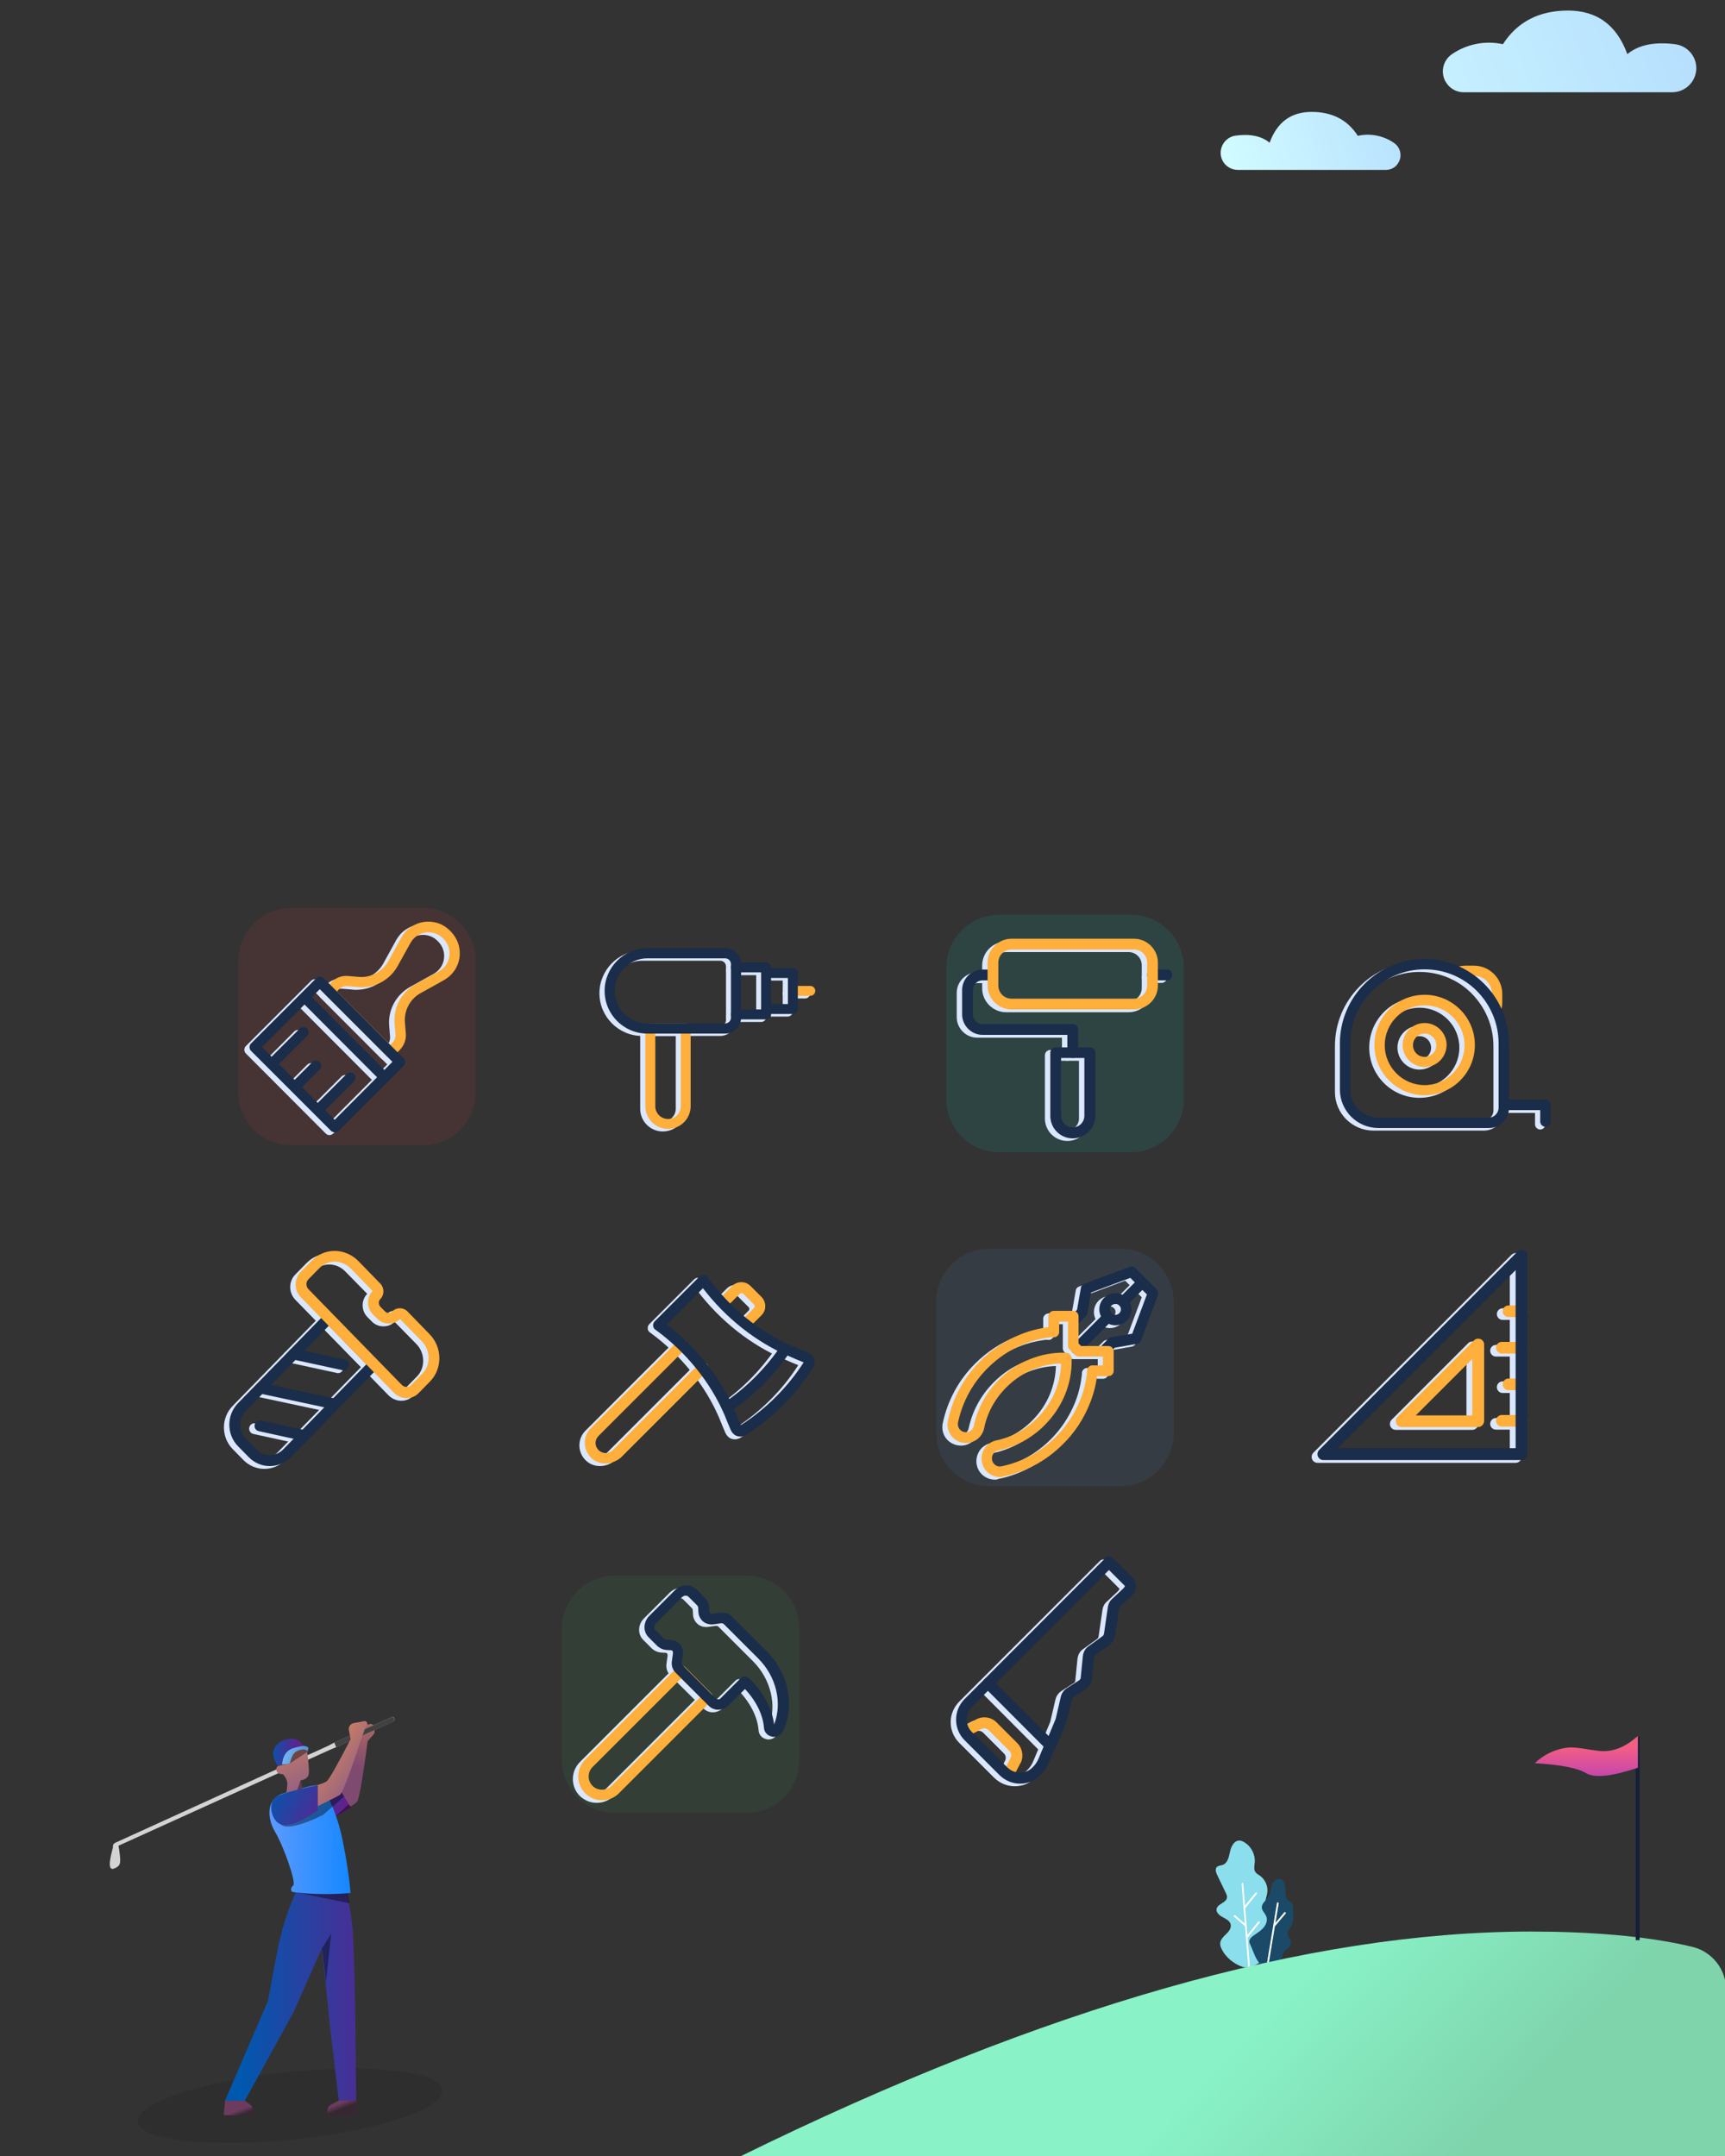 <?xml version="1.0" encoding="utf-8"?>
<!-- Generator: Adobe Illustrator 26.2.1, SVG Export Plug-In . SVG Version: 6.00 Build 0)  -->
<svg version="1.1" id="图层_1" xmlns="http://www.w3.org/2000/svg" xmlns:xlink="http://www.w3.org/1999/xlink" x="0px" y="0px"
	 viewBox="0 0 800 1000" style="enable-background:new 0 0 800 1000;" xml:space="preserve">
<rect x="0" y="0" width="800" height="1000" fill="#333333" stroke="none"/>
<style type="text/css">
	.st0{opacity:0.1;fill:#EA4335;enable-background:new    ;}
	.st1{opacity:0.1;fill:#4A90E2;enable-background:new    ;}
	.st2{opacity:0.1;fill:#34A853;enable-background:new    ;}
	.st3{opacity:0.1;fill:#00DDD7;enable-background:new    ;}
	.st4{fill:#DBE7FE;}
	.st5{fill:#FFAF3B;}
	.st6{fill:#1A2D4A;}
	.st7{fill:#8BDEEC;}
	.st8{fill:#FFFFFF;}
	.st9{fill:#1A4A67;}
	.st10{fill:url(#Path-794_00000075879994555120831800000011554761743920955025_);}
	.st11{fill:#161E37;}
	.st12{fill:url(#Path-818_00000060745741747350677830000010823900276100280720_);}
	.st13{fill-opacity:9.000000e-02;}
	.st14{fill:url(#Path-812_00000132779098067183594030000013753355275405386426_);}
	.st15{fill:url(#Path-812-2_00000176029351200396073260000011652710602712024993_);}
	.st16{fill:url(#Path-799_00000007388782180126928190000013644272849871882149_);}
	.st17{fill-opacity:0.4;}
	.st18{fill:url(#Path-804_00000093871684266106408680000004023127319179826826_);}
	.st19{fill:url(#Path-809_00000046322550380660410470000009789463891183553972_);}
	.st20{fill:url(#Path-800_00000101063422727405734920000002255776100970620857_);}
	.st21{fill:url(#Path-801_00000062873758691905135750000008364449580065426098_);}
	.st22{fill:url(#Path-802_00000037672748122566299570000010099826091110360749_);}
	.st23{fill:#D3D3D3;}
	.st24{fill:#414141;}
	.st25{fill:url(#Path-803_00000134947913700242746870000011225125433924758683_);}
	.st26{fill:url(#Path-805_00000023991017467176807390000015837571405258272655_);}
	.st27{fill:url(#Path-806_00000070817884080280301920000000963347734192531134_);}
	.st28{fill:url(#Combined-Shape-6_00000179644313031935148280000003926093913653311640_);}
	.st29{fill:url(#Path-808-2_00000085224099203206511820000018421274970617389224_);}
</style>
<g id="Background-_x26_-Divider-Elements">
</g>
<path class="st0" d="M196.1,531.2H135c-13.5,0-24.5-11-24.5-24.5v-61.1c0-13.5,11-24.5,24.5-24.5h61.1c13.5,0,24.5,11,24.5,24.5
	v61.1C220.6,520.2,209.6,531.2,196.1,531.2z"/>
<path class="st1" d="M519.8,689.3h-61.1c-13.5,0-24.5-11-24.5-24.5v-61.1c0-13.5,11-24.5,24.5-24.5h61.1c13.5,0,24.5,11,24.5,24.5
	v61.1C544.3,678.3,533.3,689.3,519.8,689.3z"/>
<path class="st2" d="M346.2,840.9h-61.1c-13.5,0-24.5-11-24.5-24.5v-61.1c0-13.5,11-24.5,24.5-24.5h61.1c13.5,0,24.5,11,24.5,24.5
	v61.1C370.7,829.9,359.8,840.9,346.2,840.9z"/>
<path class="st3" d="M524.5,534.4h-61.1c-13.5,0-24.5-11-24.5-24.5v-61.1c0-13.5,11-24.5,24.5-24.5h61.1c13.5,0,24.5,11,24.5,24.5
	v61.1C549,523.5,538,534.4,524.5,534.4z"/>
<g>
	<path class="st4" d="M178.5,491.7c-0.6,0-1.3-0.3-1.7-0.7l-28.1-28.2c-0.9-0.9-0.9-2.5,0-3.4l2.7-2.7c2-2.1,4.9-3.1,7.7-2.8
		l4.9,0.4c5.6,0.5,10.9-2.4,13.7-7.3l6-10.9c2.2-4,6-6.6,10.5-7.3c4.5-0.6,8.9,0.8,12.1,4.1l0.3,0.3c3.2,3.2,4.7,7.6,4.1,12.1
		s-3.3,8.3-7.2,10.5l-10.8,6c-4.9,2.7-7.8,8.1-7.3,13.7l0.4,4.9c0.3,2.9-0.8,5.7-2.8,7.8l-2.7,2.7
		C179.8,491.4,179.2,491.7,178.5,491.7z M153.8,461.1l24.7,24.7l1-1c1-1,1.5-2.5,1.4-3.9l-0.4-4.9c-0.7-7.5,3.2-14.7,9.8-18.3
		l10.8-6c2.6-1.5,4.4-4,4.8-7c0.4-3-0.6-5.9-2.7-8l-0.3-0.3c-2.1-2.1-5-3.1-8-2.7s-5.5,2.2-7,4.8l-6,10.8c-3.4,6.1-9.8,9.8-16.7,9.8
		c-0.6,0-1.1,0-1.7-0.1l-4.9-0.4c-1.4-0.1-2.9,0.4-3.9,1.4L153.8,461.1L153.8,461.1z"/>
	<path class="st4" d="M152.8,526.5c-0.6,0-1.3-0.3-1.7-0.7L114,488.6c-0.9-0.9-0.9-2.5,0-3.4l30.3-30.3c0.5-0.5,1.1-0.7,1.7-0.7
		s1.3,0.3,1.7,0.7l37.1,37.2c0.9,0.9,0.9,2.5,0,3.4l-30.3,30.3C154,526.2,153.4,526.5,152.8,526.5z M119.1,486.9l33.7,33.7
		l26.8-26.9L145.9,460L119.1,486.9z"/>
	<path class="st4" d="M175.5,502.9c-0.6,0-1.2-0.2-1.7-0.7l-36.3-36.4c-0.9-0.9-0.9-2.5,0-3.4s2.5-0.9,3.4,0l36.3,36.4
		c0.9,0.9,0.9,2.5,0,3.4C176.7,502.7,176.1,502.9,175.5,502.9L175.5,502.9z M124.4,496.3c-0.6,0-1.2-0.2-1.7-0.7
		c-0.9-0.9-0.9-2.5,0-3.4l13.8-13.8c0.9-0.9,2.5-0.9,3.4,0s0.9,2.5,0,3.4l-13.8,13.8C125.7,496,125.1,496.3,124.4,496.3z
		 M146.3,517.2c-0.6,0-1.2-0.2-1.7-0.7c-0.9-0.9-0.9-2.5,0-3.4l13.8-13.8c0.9-0.9,2.5-0.9,3.4,0s0.9,2.5,0,3.4L148,516.5
		C147.5,517,146.9,517.2,146.3,517.2L146.3,517.2z M135.2,506.9c-0.6,0-1.2-0.2-1.7-0.7c-0.9-0.9-0.9-2.5,0-3.4l9-9
		c0.9-0.9,2.5-0.9,3.4,0s0.9,2.5,0,3.4l-9,9C136.4,506.7,135.8,506.9,135.2,506.9L135.2,506.9z"/>
	<path class="st5" d="M180.9,490.5c-0.6,0-1.3-0.3-1.7-0.7l-28.1-28.2c-0.9-0.9-0.9-2.5,0-3.4l2.7-2.7c2-2.1,4.9-3.1,7.7-2.8
		l4.9,0.4c5.6,0.5,10.9-2.4,13.7-7.3l6-10.9c2.2-4,6-6.6,10.5-7.3c4.5-0.6,8.9,0.8,12.1,4.1l0.3,0.3c3.2,3.2,4.7,7.6,4.1,12.1
		c-0.6,4.5-3.3,8.3-7.2,10.5l-10.8,6c-4.9,2.7-7.8,8.1-7.3,13.7l0.4,4.9c0.3,2.9-0.8,5.7-2.8,7.8l-2.7,2.7
		C182.2,490.2,181.6,490.5,180.9,490.5z M156.3,459.9l24.7,24.7l1-1c1-1,1.5-2.5,1.4-3.9l-0.4-4.9c-0.7-7.5,3.2-14.7,9.8-18.3
		l10.8-6c2.6-1.5,4.4-4,4.8-7s-0.6-5.9-2.7-8l-0.3-0.3c-2.1-2.1-5-3.1-8-2.7s-5.5,2.2-7,4.8l-6,10.8c-3.4,6.1-9.8,9.8-16.7,9.8
		c-0.6,0-1.1,0-1.7-0.1l-4.9-0.4c-1.4-0.1-2.9,0.4-3.9,1.4L156.3,459.9L156.3,459.9z"/>
	<path class="st6" d="M155.2,525.2c-0.6,0-1.3-0.3-1.7-0.7l-37.1-37.1c-0.9-0.9-0.9-2.5,0-3.4l30.3-30.3c0.5-0.5,1.1-0.7,1.7-0.7
		s1.3,0.3,1.7,0.7l37.1,37.2c0.9,0.9,0.9,2.5,0,3.4l-30.3,30.3C156.5,525,155.8,525.2,155.2,525.2z M121.5,485.7l33.7,33.7
		l26.8-26.9l-33.7-33.7L121.5,485.7z"/>
	<path class="st6" d="M177.9,501.7c-0.6,0-1.2-0.2-1.7-0.7l-36.3-36.4c-0.9-0.9-0.9-2.5,0-3.4s2.5-0.9,3.4,0l36.3,36.4
		c0.9,0.9,0.9,2.5,0,3.4C179.2,501.4,178.6,501.7,177.9,501.7L177.9,501.7z M126.9,495c-0.6,0-1.2-0.2-1.7-0.7
		c-0.9-0.9-0.9-2.5,0-3.4l13.8-13.8c0.9-0.9,2.5-0.9,3.4,0s0.9,2.5,0,3.4l-13.8,13.8C128.1,494.8,127.5,495,126.9,495z M148.7,516
		c-0.6,0-1.2-0.2-1.7-0.7c-0.9-0.9-0.9-2.5,0-3.4l13.8-13.8c0.9-0.9,2.5-0.9,3.4,0s0.9,2.5,0,3.4l-13.8,13.8
		C149.9,515.8,149.3,516,148.7,516L148.7,516z M137.6,505.7c-0.6,0-1.2-0.2-1.7-0.7c-0.9-0.9-0.9-2.5,0-3.4l9-9
		c0.9-0.9,2.5-0.9,3.4,0s0.9,2.5,0,3.4l-9,9C138.9,505.5,138.2,505.7,137.6,505.7L137.6,505.7z"/>
	<path class="st4" d="M373.4,463.1h-8.1c-1.3,0-2.3-1.1-2.3-2.3c0-1.3,1.1-2.3,2.3-2.3h8.1c1.3,0,2.3,1.1,2.3,2.3
		C375.8,462,374.7,463.1,373.4,463.1z M307.4,524.8c-5.8,0-10.5-4.7-10.5-10.5v-36c0-1.3,1.1-2.3,2.3-2.3h16.4
		c1.3,0,2.3,1.1,2.3,2.3v36C318,520.1,313.3,524.8,307.4,524.8L307.4,524.8z M301.6,480.5v33.7c0,3.2,2.6,5.9,5.9,5.9
		s5.9-2.6,5.9-5.9v-33.7H301.6z"/>
	<path class="st4" d="M333.9,480.5h-36.1c-10.9,0-19.8-8.9-19.8-19.8s8.9-19.8,19.8-19.8h36.1c4.1,0,7.4,3.3,7.4,7.4v24.8
		C341.3,477.2,338,480.5,333.9,480.5z M297.9,445.6c-8.3,0-15.1,6.8-15.1,15.1s6.8,15.1,15.1,15.1H334c1.5,0,2.7-1.2,2.7-2.7v-24.8
		c0-1.5-1.2-2.7-2.7-2.7H297.9L297.9,445.6z"/>
	<path class="st4" d="M353,474h-14c-1.3,0-2.3-1.1-2.3-2.3c0-1.3,1.1-2.3,2.3-2.3h11.7v-17.1H339c-1.3,0-2.3-1.1-2.3-2.3
		s1.1-2.3,2.3-2.3h14c1.3,0,2.3,1.1,2.3,2.3v21.8C355.3,473,354.3,474,353,474z"/>
	<path class="st4" d="M365.3,471.5H353c-1.3,0-2.3-1.1-2.3-2.3c0-1.3,1.1-2.3,2.3-2.3h10v-12.1h-10c-1.3,0-2.3-1.1-2.3-2.3
		s1.1-2.3,2.3-2.3h12.3c1.3,0,2.3,1.1,2.3,2.3v16.7C367.7,470.4,366.6,471.5,365.3,471.5z"/>
	<path class="st5" d="M375.8,461.9h-8.1c-1.3,0-2.3-1.1-2.3-2.3c0-1.3,1.1-2.3,2.3-2.3h8.1c1.3,0,2.3,1.1,2.3,2.3
		C378.1,460.9,377,461.9,375.8,461.9z M309.8,523.6c-5.8,0-10.5-4.7-10.5-10.5v-36c0-1.3,1.1-2.3,2.3-2.3H318c1.3,0,2.3,1.1,2.3,2.3
		v36C320.3,518.9,315.6,523.6,309.8,523.6L309.8,523.6z M303.9,479.4v33.7c0,3.2,2.6,5.9,5.9,5.9s5.9-2.6,5.9-5.9v-33.7L303.9,479.4
		L303.9,479.4z"/>
	<path class="st6" d="M336.3,479.4h-36.1c-10.9,0-19.8-8.9-19.8-19.8s8.9-19.8,19.8-19.8h36.1c4.1,0,7.4,3.3,7.4,7.4V472
		C343.7,476,340.4,479.4,336.3,479.4z M300.2,444.5c-8.3,0-15.1,6.8-15.1,15.1s6.8,15.1,15.1,15.1h36.1c1.5,0,2.7-1.2,2.7-2.7v-24.8
		c0-1.5-1.2-2.7-2.7-2.7H300.2L300.2,444.5z"/>
	<path class="st6" d="M355.3,472.8h-14c-1.3,0-2.3-1.1-2.3-2.3c0-1.3,1.1-2.3,2.3-2.3H353V451h-11.7c-1.3,0-2.3-1.1-2.3-2.3
		c0-1.3,1.1-2.3,2.3-2.3h14c1.3,0,2.3,1.1,2.3,2.3v21.8C357.7,471.8,356.6,472.8,355.3,472.8z"/>
	<path class="st6" d="M367.7,470.3h-12.3c-1.3,0-2.3-1.1-2.3-2.3c0-1.3,1.1-2.3,2.3-2.3h10v-12.1h-10c-1.3,0-2.3-1.1-2.3-2.3
		c0-1.3,1.1-2.3,2.3-2.3h12.3c1.3,0,2.3,1.1,2.3,2.3V468C370,469.2,369,470.3,367.7,470.3z"/>
	<path class="st4" d="M495,492c-1.4,0-2.5-1.1-2.5-2.5v-8.2h-39.3c-5.2,0-9.5-4.3-9.5-9.5v-11.3c0-5.2,4.3-9.5,9.5-9.5h4.8
		c1.4,0,2.5,1.1,2.5,2.5s-1.1,2.5-2.5,2.5h-4.8c-2.5,0-4.5,2-4.5,4.5v11.3c0,2.5,2,4.5,4.5,4.5H495c1.4,0,2.5,1.1,2.5,2.5v10.7
		C497.5,490.9,496.4,492,495,492L495,492z"/>
	<path class="st4" d="M495,529.2c-5.8,0-10.4-4.7-10.4-10.4v-29.3c0-1.4,1.1-2.5,2.5-2.5H503c1.4,0,2.5,1.1,2.5,2.5v29.3
		C505.4,524.5,500.8,529.2,495,529.2z M489.6,492v26.8c0,3,2.4,5.4,5.4,5.4s5.4-2.4,5.4-5.4V492H489.6L489.6,492z M538.7,455.9H532
		c-1.4,0-2.5-1.1-2.5-2.5s1.1-2.5,2.5-2.5h6.7c1.4,0,2.5,1.1,2.5,2.5S540,455.9,538.7,455.9z"/>
	<path class="st4" d="M523.4,469.5h-56.8c-6.1,0-11.1-5-11.1-11.1v-10.6c0-6.1,5-11.1,11.1-11.1h56.8c6.1,0,11.1,5,11.1,11.1v10.6
		C534.5,464.5,529.5,469.5,523.4,469.5L523.4,469.5z M466.6,441.6c-3.4,0-6.1,2.7-6.1,6.1v10.6c0,3.4,2.7,6.1,6.1,6.1h56.8
		c3.4,0,6.1-2.7,6.1-6.1v-10.6c0-3.4-2.7-6.1-6.1-6.1H466.6L466.6,441.6z"/>
	<path class="st6" d="M497.5,490.7c-1.4,0-2.5-1.1-2.5-2.5V480h-39.3c-5.2,0-9.5-4.3-9.5-9.5v-11.3c0-5.2,4.3-9.5,9.5-9.5h4.8
		c1.4,0,2.5,1.1,2.5,2.5s-1.1,2.5-2.5,2.5h-4.8c-2.5,0-4.5,2-4.5,4.5v11.3c0,2.5,2,4.5,4.5,4.5h41.8c1.4,0,2.5,1.1,2.5,2.5v10.7
		C500,489.6,498.9,490.7,497.5,490.7z"/>
	<path class="st6" d="M497.5,528c-5.8,0-10.4-4.7-10.4-10.4v-29.3c0-1.4,1.1-2.5,2.5-2.5h15.9c1.4,0,2.5,1.1,2.5,2.5v29.3
		C507.9,523.3,503.3,528,497.5,528z M492.1,490.7v26.8c0,3,2.4,5.4,5.4,5.4s5.4-2.4,5.4-5.4v-26.8H492.1L492.1,490.7z M541.2,454.7
		h-6.7c-1.4,0-2.5-1.1-2.5-2.5s1.1-2.5,2.5-2.5h6.7c1.4,0,2.5,1.1,2.5,2.5S542.5,454.7,541.2,454.7z"/>
	<path class="st5" d="M525.9,468.2h-56.8c-6.1,0-11.1-5-11.1-11.1v-10.6c0-6.1,5-11.1,11.1-11.1h56.8c6.1,0,11.1,5,11.1,11.1v10.6
		C537,463.2,532,468.2,525.9,468.2L525.9,468.2z M469.1,440.4c-3.4,0-6.1,2.7-6.1,6.1v10.6c0,3.4,2.7,6.1,6.1,6.1h56.8
		c3.4,0,6.1-2.7,6.1-6.1v-10.6c0-3.4-2.7-6.1-6.1-6.1H469.1L469.1,440.4z"/>
	<path class="st4" d="M691.5,471.6c-0.2,0-0.5,0-0.7-0.1c-1.3-0.4-2-1.7-1.6-3c0.3-0.8,0.4-1.6,0.4-2.5v-3.9c0-4.6-3.7-8.3-8.3-8.3
		h-3.9c-0.9,0-1.7,0.1-2.5,0.4c-1.3,0.4-2.6-0.3-3-1.5c-0.4-1.3,0.3-2.6,1.5-3c1.3-0.4,2.6-0.6,4-0.6h3.9c7.2,0,13.1,5.9,13.1,13.1
		v3.9c0,1.3-0.2,2.6-0.6,3.9C693.5,471,692.5,471.6,691.5,471.6L691.5,471.6z"/>
	<path class="st4" d="M688.2,524.4H637c-9.9,0-17.9-8-17.9-17.9v-21.3c0-10.5,4.1-20.3,11.5-27.7c7.4-7.4,17.3-11.5,27.7-11.5
		s20.3,4.1,27.7,11.5s11.5,17.3,11.5,27.7V515C697.5,520.2,693.3,524.4,688.2,524.4z M658.3,450.8c-9.2,0-17.8,3.6-24.4,10.1
		c-6.5,6.5-10.1,15.2-10.1,24.4v21.3c0,7.2,5.9,13.1,13.1,13.1H688c2.5,0,4.6-2.1,4.6-4.6v-29.9c0-9.2-3.6-17.8-10.1-24.4
		C676.2,454.4,667.5,450.8,658.3,450.8L658.3,450.8z"/>
	<path class="st4" d="M658.3,509.2c-12.8,0-23.3-10.4-23.3-23.3s10.4-23.3,23.3-23.3c12.8,0,23.3,10.4,23.3,23.3
		S671.1,509.2,658.3,509.2L658.3,509.2z M658.3,467.4c-10.2,0-18.5,8.3-18.5,18.5s8.3,18.5,18.5,18.5s18.5-8.3,18.5-18.5
		S668.5,467.4,658.3,467.4L658.3,467.4z"/>
	<path class="st4" d="M658.3,496.1c-5.6,0-10.2-4.6-10.2-10.2s4.6-10.2,10.2-10.2s10.2,4.6,10.2,10.2
		C668.5,491.6,663.9,496.1,658.3,496.1L658.3,496.1z M658.3,480.6c-3,0-5.4,2.4-5.4,5.4s2.4,5.4,5.4,5.4s5.4-2.4,5.4-5.4
		S661.3,480.6,658.3,480.6L658.3,480.6z M714.3,516.2h-17.5c-1.3,0-2.4-1.1-2.4-2.4c0-1.3,1.1-2.4,2.4-2.4h17.5
		c1.3,0,2.4,1.1,2.4,2.4S715.6,516.2,714.3,516.2L714.3,516.2z"/>
	<path class="st4" d="M714.3,523.9c-1.3,0-2.4-1.1-2.4-2.4v-7.7c0-1.3,1.1-2.4,2.4-2.4s2.4,1.1,2.4,2.4v7.7
		C716.7,522.8,715.6,523.9,714.3,523.9z"/>
	<path class="st5" d="M693.8,470.4c-0.2,0-0.5,0-0.7-0.1c-1.3-0.4-2-1.7-1.6-3c0.3-0.8,0.4-1.6,0.4-2.5v-3.9c0-4.6-3.7-8.3-8.3-8.3
		h-3.9c-0.9,0-1.7,0.1-2.5,0.4c-1.3,0.4-2.6-0.3-3-1.5c-0.4-1.3,0.3-2.6,1.5-3c1.3-0.4,2.6-0.6,4-0.6h3.9c7.2,0,13.1,5.9,13.1,13.1
		v3.9c0,1.3-0.2,2.6-0.6,3.9C695.8,469.8,694.9,470.4,693.8,470.4L693.8,470.4z"/>
	<path class="st6" d="M690.5,523.2h-51.2c-9.9,0-17.9-8-17.9-17.9V484c0-10.5,4.1-20.3,11.5-27.7c7.4-7.4,17.3-11.5,27.7-11.5
		s20.3,4.1,27.7,11.5s11.5,17.3,11.5,27.7v29.8C699.9,519,695.7,523.2,690.5,523.2L690.5,523.2z M660.7,449.6
		c-9.2,0-17.8,3.6-24.4,10.1c-6.5,6.5-10.1,15.1-10.1,24.3v21.3c0,7.2,5.9,13.1,13.1,13.1h51.1c2.5,0,4.6-2.1,4.6-4.6V484
		c0-9.2-3.6-17.8-10.1-24.4C678.5,453.2,669.9,449.6,660.7,449.6L660.7,449.6z"/>
	<path class="st5" d="M660.7,508c-12.8,0-23.3-10.4-23.3-23.3s10.4-23.3,23.3-23.3c12.8,0,23.3,10.4,23.3,23.3S673.5,508,660.7,508
		L660.7,508z M660.7,466.3c-10.2,0-18.5,8.3-18.5,18.5s8.3,18.5,18.5,18.5s18.5-8.3,18.5-18.5S670.9,466.3,660.7,466.3L660.7,466.3z
		"/>
	<path class="st5" d="M660.7,494.9c-5.6,0-10.2-4.6-10.2-10.2s4.6-10.2,10.2-10.2s10.2,4.6,10.2,10.2
		C670.8,490.4,666.3,494.9,660.7,494.9L660.7,494.9z M660.7,479.4c-3,0-5.4,2.4-5.4,5.4s2.4,5.4,5.4,5.4s5.4-2.4,5.4-5.4
		S663.6,479.4,660.7,479.4L660.7,479.4z"/>
	<path class="st6" d="M716.7,514.9h-17.5c-1.3,0-2.4-1.1-2.4-2.4s1.1-2.4,2.4-2.4h17.5c1.3,0,2.4,1.1,2.4,2.4S718,514.9,716.7,514.9
		z"/>
	<path class="st6" d="M716.7,522.6c-1.3,0-2.4-1.1-2.4-2.4v-7.7c0-1.3,1.1-2.4,2.4-2.4s2.4,1.1,2.4,2.4v7.7
		C719.1,521.5,718,522.6,716.7,522.6z"/>
	<path class="st4" d="M122.6,681.3c-3.7,0-7.2-1.5-9.8-4.2l-4.9-5c-5.4-5.5-5.4-14.5,0-20l40.3-41.3c0.5-0.5,1.1-0.8,1.8-0.8
		s1.3,0.3,1.8,0.8l20.9,21.5c1,1,1,2.6,0,3.6l-40.3,41.3C129.8,679.8,126.3,681.3,122.6,681.3z M149.9,616.2l-38.4,39.5
		c-3.4,3.5-3.4,9.3,0,12.9l4.9,5c1.7,1.7,3.8,2.6,6.2,2.6s4.5-0.9,6.2-2.6l38.6-39.5L149.9,616.2z"/>
	<path class="st4" d="M138.6,669.7c-0.2,0-0.4,0-0.5-0.1l-20.6-4.5c-1.4-0.3-2.2-1.7-1.9-3c0.3-1.4,1.7-2.2,3-1.9l20.6,4.5
		c1.4,0.3,2.2,1.7,1.9,3C140.8,668.9,139.7,669.7,138.6,669.7L138.6,669.7z M152.9,655c-0.2,0-0.4,0-0.5-0.1l-34.6-7.4
		c-1.4-0.3-2.3-1.7-1.9-3c0.3-1.4,1.7-2.3,3-1.9l34.6,7.4c1.4,0.3,2.3,1.7,1.9,3C155.1,654.2,154,655,152.9,655z M156.7,636.9
		c-0.2,0-0.4,0-0.5-0.1l-23.1-5c-1.4-0.3-2.3-1.7-1.9-3c0.3-1.4,1.7-2.3,3-1.9l23.1,5c1.4,0.3,2.3,1.7,1.9,3
		C158.9,636.1,157.9,636.9,156.7,636.9z M186.1,649.7c-2.2,0-4.3-0.9-5.9-2.5L137,602.9c-3.2-3.3-3.2-8.5-0.1-11.7l5.2-5.3
		c2.8-2.9,6.6-4.5,10.6-4.5c4.1,0,8,1.7,11,4.7l10.2,10.5c1.9,2,1.9,5.2,0,7.1c-1,1-0.9,2.7,0.1,3.7l2,2c0.5,0.5,1.1,0.8,1.8,0.8
		c0.6,0,1.2-0.2,1.6-0.7c0.9-1,2.2-1.5,3.5-1.5c1.4,0,2.6,0.5,3.6,1.5l10.2,10.5c6,6.1,6.1,16,0.2,22l-5.2,5.3
		C190.3,648.9,188.3,649.7,186.1,649.7L186.1,649.7z M152.7,586.5c-2.6,0-5.1,1-7,2.9l-5.2,5.3c-1.2,1.2-1.2,3.3,0.1,4.6l43.2,44.3
		c0.6,0.6,1.4,1,2.3,1c0.8,0,1.5-0.3,2.1-0.9l5.2-5.3c3.9-4,3.8-10.7-0.2-14.9L183,613.1c-1.4,1.4-3.2,2.1-5.2,2.1s-4-0.8-5.4-2.3
		l-2-2c-2.9-3-3-7.8-0.1-10.8l0,0L160,589.6C158,587.6,155.4,586.5,152.7,586.5L152.7,586.5z"/>
	<path class="st6" d="M125.1,680c-3.7,0-7.2-1.5-9.8-4.2l-4.9-5c-5.4-5.5-5.4-14.5,0-20l40.3-41.3c0.5-0.5,1.1-0.8,1.8-0.8
		s1.3,0.3,1.8,0.8l20.9,21.5c1,1,1,2.6,0,3.6l-40.3,41.3C132.3,678.5,128.8,680,125.1,680z M152.5,614.9L114,654.4
		c-3.4,3.5-3.4,9.3,0,12.9l4.9,5c1.7,1.7,3.8,2.6,6.2,2.6s4.5-0.9,6.2-2.6l38.6-39.5L152.5,614.9z"/>
	<path class="st6" d="M141.1,668.4c-0.2,0-0.4,0-0.5-0.1l-20.6-4.5c-1.4-0.3-2.2-1.7-1.9-3c0.3-1.4,1.7-2.2,3-1.9l20.6,4.5
		c1.4,0.3,2.2,1.7,1.9,3C143.3,667.6,142.3,668.4,141.1,668.4L141.1,668.4z M155.4,653.8c-0.2,0-0.4,0-0.5-0.1l-34.6-7.4
		c-1.4-0.3-2.3-1.7-1.9-3c0.3-1.4,1.7-2.3,3-1.9l34.6,7.4c1.4,0.3,2.3,1.7,1.9,3C157.6,652.9,156.6,653.8,155.4,653.8z M159.2,635.6
		c-0.2,0-0.4,0-0.5-0.1l-23.1-5c-1.4-0.3-2.3-1.7-1.9-3c0.3-1.4,1.7-2.3,3-1.9l23.1,5c1.4,0.3,2.3,1.7,1.9,3
		C161.4,634.8,160.4,635.6,159.2,635.6z"/>
	<path class="st5" d="M188.6,648.5c-2.2,0-4.3-0.9-5.9-2.5l-43.2-44.3c-3.2-3.3-3.2-8.5-0.1-11.7l5.2-5.3c2.8-2.9,6.6-4.5,10.6-4.5
		c4.1,0,8,1.7,11,4.7l10.2,10.5c1.9,2,1.9,5.2,0,7.1c-1,1-0.9,2.7,0.1,3.7l2,2c0.5,0.5,1.1,0.8,1.8,0.8c0.6,0,1.2-0.2,1.6-0.7
		c0.9-1,2.2-1.5,3.5-1.5c1.4,0,2.6,0.5,3.6,1.5l10.2,10.5c6,6.1,6.1,16,0.2,22l-5.2,5.3C192.8,647.6,190.8,648.5,188.6,648.5
		L188.6,648.5z M155.2,585.2c-2.6,0-5.1,1-7,2.9l-5.2,5.3c-1.2,1.2-1.2,3.3,0.1,4.6l43.2,44.3c0.6,0.6,1.4,1,2.3,1
		c0.8,0,1.5-0.3,2.1-0.9l5.2-5.3c3.9-4,3.8-10.7-0.2-14.9l-10.2-10.4c-1.4,1.4-3.2,2.1-5.2,2.1s-4-0.8-5.4-2.3l-2-2
		c-2.9-3-3-7.8-0.1-10.8l0,0l-10.2-10.5C160.6,586.3,157.9,585.2,155.2,585.2L155.2,585.2z"/>
	<path class="st4" d="M344.6,616.6c-0.6,0-1.3-0.3-1.8-0.7c-1-1-1-2.6,0-3.6l4.4-4.4c0.3-0.3,0.3-0.6,0.3-0.8s0-0.5-0.3-0.8l-5-5
		c-0.3-0.3-0.6-0.3-0.8-0.3c-0.2,0-0.5,0-0.8,0.3l-4.4,4.4c-1,1-2.6,1-3.6,0s-1-2.6,0-3.6l4.4-4.4c2.4-2.4,6.3-2.4,8.6,0l5,5
		c2.4,2.4,2.4,6.3,0,8.6l-4.4,4.4C345.9,616.4,345.3,616.6,344.6,616.6L344.6,616.6z M278.3,680c-2.5,0-5-0.9-6.8-2.8
		c-1.8-1.8-2.8-4.3-2.8-6.8c0-2.6,1-5,2.8-6.8l40.4-40.4c1-1,2.6-1,3.6,0s1,2.6,0,3.6L275,667.1c-0.9,0.9-1.4,2-1.4,3.3
		c0,1.2,0.5,2.4,1.4,3.3c1.8,1.8,4.8,1.8,6.6,0l40-40c1-1,2.6-1,3.6,0s1,2.6,0,3.6l-40,40C283.2,679.1,280.7,680,278.3,680
		L278.3,680z"/>
	<path class="st4" d="M340.8,667.6c-0.5,0-0.9-0.1-1.4-0.2c-1.3-0.4-2.3-1.4-2.9-2.6c-1-2.3-2-4.7-2.9-7
		c-6.5-15.3-18-29.5-32.2-39.8c-0.6-0.4-1-1.1-1-1.8c-0.1-0.7,0.2-1.5,0.7-2l20.8-20.8c0.5-0.5,1.2-0.8,2-0.7s1.4,0.4,1.8,1
		c10.3,14.3,24.4,25.7,39.8,32.2c2.4,1,4.7,2,7,2.9c1.3,0.5,2.2,1.6,2.6,2.9c0.4,1.3,0.2,2.7-0.5,3.9c-8,12.6-18.8,23.4-31.4,31.4
		C342.5,667.3,341.7,667.6,340.8,667.6L340.8,667.6z M306.7,615.6c13.9,10.7,25,24.8,31.6,40.1c0.9,2.2,1.9,4.4,2.8,6.6
		c11.6-7.5,21.7-17.5,29.1-29.1c-2.2-0.9-4.4-1.8-6.6-2.8c-15.3-6.5-29.5-17.7-40.1-31.6L306.7,615.6L306.7,615.6z"/>
	<path class="st4" d="M334.7,656.4c-0.8,0-1.6-0.4-2.1-1.1c-0.8-1.2-0.5-2.7,0.7-3.5c10.3-6.9,19.4-16.1,26.4-26.4
		c0.8-1.2,2.3-1.5,3.5-0.7s1.5,2.3,0.7,3.5c-7.3,10.9-16.9,20.4-27.7,27.7C335.7,656.3,335.2,656.4,334.7,656.4L334.7,656.4z"/>
	<path class="st5" d="M347.1,615.4c-0.6,0-1.3-0.3-1.8-0.7c-1-1-1-2.6,0-3.6l4.4-4.4c0.3-0.3,0.3-0.6,0.3-0.8s0-0.5-0.3-0.8l-5-5
		c-0.3-0.3-0.6-0.3-0.8-0.3c-0.2,0-0.5,0-0.8,0.3l-4.4,4.4c-1,1-2.6,1-3.6,0s-1-2.6,0-3.6l4.4-4.4c2.4-2.4,6.3-2.4,8.6,0l5,5
		c2.4,2.4,2.4,6.3,0,8.6l-4.4,4.4C348.4,615.1,347.8,615.4,347.1,615.4L347.1,615.4z M280.8,678.8c-2.5,0-5-0.9-6.8-2.8
		c-1.8-1.8-2.8-4.3-2.8-6.8c0-2.6,1-5,2.8-6.8l40.4-40.4c1-1,2.6-1,3.6,0s1,2.6,0,3.6L277.6,666c-0.9,0.9-1.4,2-1.4,3.3
		c0,1.2,0.5,2.4,1.4,3.3c1.8,1.8,4.8,1.8,6.6,0l40-40c1-1,2.6-1,3.6,0s1,2.6,0,3.6l-40,40C285.7,677.8,283.3,678.8,280.8,678.8
		L280.8,678.8z"/>
	<path class="st6" d="M343.3,666.3c-0.5,0-0.9-0.1-1.4-0.2c-1.3-0.4-2.3-1.4-2.9-2.6c-1-2.3-2-4.7-2.9-7
		c-6.5-15.3-18-29.5-32.2-39.8c-0.6-0.4-1-1.1-1-1.8c-0.1-0.7,0.2-1.5,0.7-2l20.8-20.8c0.5-0.5,1.2-0.8,2-0.7s1.4,0.4,1.8,1
		c10.3,14.3,24.4,25.7,39.8,32.2c2.4,1,4.7,2,7,2.9c1.3,0.5,2.2,1.6,2.6,2.9c0.4,1.3,0.2,2.7-0.5,3.9c-8,12.6-18.8,23.4-31.4,31.4
		C345.1,666,344.2,666.3,343.3,666.3L343.3,666.3z M309.2,614.3c13.9,10.7,25,24.8,31.6,40.1c0.9,2.2,1.9,4.4,2.8,6.6
		c11.6-7.5,21.7-17.5,29.1-29.1c-2.2-0.9-4.4-1.8-6.6-2.8c-15.3-6.5-29.5-17.7-40.1-31.6L309.2,614.3L309.2,614.3z"/>
	<path class="st6" d="M337.2,655.2c-0.8,0-1.6-0.4-2.1-1.1c-0.8-1.2-0.5-2.7,0.7-3.5c10.3-6.9,19.4-16.1,26.4-26.4
		c0.8-1.2,2.3-1.5,3.5-0.7s1.5,2.3,0.7,3.5c-7.3,10.9-16.9,20.4-27.7,27.7C338.2,655,337.7,655.2,337.2,655.2L337.2,655.2z"/>
	<path class="st4" d="M496.6,629.2c-0.6,0-1.3-0.2-1.7-0.7c-1-1-1-2.5,0-3.5l14.7-14.7c1-1,2.5-1,3.5,0s1,2.5,0,3.5l-14.7,14.7
		C497.9,629,497.2,629.2,496.6,629.2L496.6,629.2z"/>
	<path class="st4" d="M510.4,629.4c-0.6,0-1.3-0.2-1.7-0.7c-1-1-1-2.5,0-3.5l3-3c0.5-0.5,1.1-0.7,1.8-0.7l9.2-1.6l6.8-18.2l-7.7-7.7
		l-18.2,6.8l-1.7,9.6c-0.1,0.5-0.3,1-0.7,1.3l-3,3c-1,1-2.5,1-3.5,0s-1-2.5,0-3.5l2.4-2.4l1.8-10.2c0.1-0.9,0.7-1.6,1.6-1.9l21-7.8
		c0.9-0.3,1.9-0.1,2.6,0.6l9.9,9.9c0.7,0.7,0.9,1.7,0.6,2.6l-7.8,21c-0.3,0.8-1,1.4-1.9,1.6l-10.3,1.8l-2.4,2.4
		C511.6,629.1,511,629.4,510.4,629.4z"/>
	<path class="st4" d="M518.4,607.5c-0.6,0-1.3-0.2-1.7-0.7c-1-1-1-2.5,0-3.5l7.2-7.2c1-1,2.5-1,3.5,0s1,2.5,0,3.5l-7.2,7.2
		C519.6,607.2,519,607.5,518.4,607.5z"/>
	<path class="st4" d="M514.8,616c-1.9,0-3.8-0.7-5.3-2.2c-2.9-2.9-2.9-7.6,0-10.5c1.4-1.4,3.3-2.2,5.3-2.2s3.9,0.8,5.3,2.2
		c2.9,2.9,2.9,7.6,0,10.5C518.6,615.2,516.7,616,514.8,616z M514.8,606c-0.7,0-1.3,0.3-1.8,0.7c-1,1-1,2.6,0,3.6s2.6,1,3.6,0
		s1-2.6,0-3.6C516.1,606.2,515.5,606,514.8,606L514.8,606z"/>
	<path class="st4" d="M461.4,686.3c-2.3,0-4.4-0.9-6.1-2.5c-1.2-1.2-2-2.7-2.3-4.3c-0.5-2.2,0-4.6,1.2-6.5s3.2-3.2,5.4-3.7
		c7.2-1.5,13.7-5,19-10.3c3.7-3.7,6.6-8,8.5-12.8c1.6-4.1,2.5-8.3,2.6-12.6c-4.3,0.1-8.5,1-12.6,2.6c-4.8,1.9-9.1,4.8-12.8,8.5
		c-5.3,5.3-8.9,11.9-10.3,19c-0.5,2.2-1.8,4.2-3.7,5.4c-1.9,1.3-4.2,1.7-6.5,1.2c-1.6-0.3-3.2-1.2-4.3-2.3c-2-2-2.9-5-2.3-7.8
		c2.2-10.5,7.3-20,15-27.7c5.4-5.4,11.6-9.5,18.5-12.3c4.9-2,10.1-3.2,15.3-3.7c1.3-0.1,2.5,0.9,2.6,2.2s-0.9,2.5-2.2,2.6
		c-4.7,0.4-9.4,1.5-13.9,3.3c-6.3,2.5-12,6.3-16.9,11.2c-7,7-11.7,15.7-13.7,25.2c-0.2,1.2,0.1,2.5,1,3.4c0.5,0.5,1.2,0.9,1.9,1
		c1,0.2,2,0,2.8-0.5s1.4-1.4,1.6-2.3c1.7-8.1,5.7-15.5,11.7-21.5c4.2-4.2,9-7.4,14.4-9.5c5.2-2.1,10.6-3.1,16.1-3h0.3
		c0.8,0,1.5,0.2,2.1,0.8s0.8,1.3,0.8,2.1c0,0.1,0,0.2,0,0.3c0.1,5.5-0.9,10.9-3,16.1c-2.2,5.4-5.4,10.2-9.6,14.4
		c-6,6-13.4,10-21.5,11.7c-1,0.2-1.8,0.8-2.3,1.6s-0.7,1.8-0.5,2.8c0.1,0.7,0.5,1.3,1,1.9c0.9,0.9,2.1,1.3,3.4,1
		c9.5-2,18.2-6.7,25.2-13.7c4.9-4.9,8.6-10.6,11.2-16.9c1.8-4.5,2.9-9.2,3.3-13.9c0.1-1.3,1.3-2.4,2.6-2.2c1.3,0.1,2.4,1.3,2.2,2.6
		c-0.4,5.2-1.7,10.4-3.7,15.3c-2.8,6.9-6.9,13.2-12.3,18.5c-7.7,7.7-17.2,12.9-27.7,15C462.5,686.3,462,686.3,461.4,686.3
		L461.4,686.3z"/>
	<path class="st4" d="M511.6,639.5h-7.3c-1.3,0-2.5-1.1-2.5-2.5s1.1-2.5,2.5-2.5h4.8v-4.1h-11.2c-0.7,0-1.3-0.3-1.7-0.7l-2.6-2.6
		c-0.5-0.5-0.7-1.1-0.7-1.7v-11.2h-4.1v4.8c0,1.3-1.1,2.5-2.5,2.5s-2.5-1.1-2.5-2.5v-7.3c0-1.3,1.1-2.5,2.5-2.5h9
		c1.3,0,2.5,1.1,2.5,2.5v12.6l1.2,1.2h12.6c1.3,0,2.5,1.1,2.5,2.5v9C514,638.4,512.9,639.5,511.6,639.5L511.6,639.5z"/>
	<path class="st6" d="M499.1,628c-0.6,0-1.3-0.2-1.7-0.7c-1-1-1-2.5,0-3.5l14.7-14.7c1-1,2.5-1,3.5,0s1,2.5,0,3.5l-14.7,14.7
		C500.3,627.7,499.7,628,499.1,628L499.1,628z"/>
	<path class="st6" d="M512.8,628.1c-0.6,0-1.3-0.2-1.7-0.7c-1-1-1-2.5,0-3.5l3-3c0.5-0.5,1.1-0.7,1.8-0.7l9.2-1.6l6.8-18.2l-7.7-7.7
		l-18.2,6.8l-1.7,9.6c-0.1,0.5-0.3,1-0.7,1.3l-3,3c-1,1-2.5,1-3.5,0s-1-2.5,0-3.5l2.4-2.4l1.8-10.2c0.1-0.9,0.7-1.6,1.6-1.9l21-7.8
		c0.9-0.3,1.9-0.1,2.6,0.6l9.9,9.9c0.7,0.7,0.9,1.7,0.6,2.6l-7.8,21c-0.3,0.8-1,1.4-1.9,1.6l-10.3,1.8l-2.4,2.4
		C514.1,627.9,513.5,628.1,512.8,628.1z"/>
	<path class="st6" d="M520.8,606.2c-0.6,0-1.3-0.2-1.7-0.7c-1-1-1-2.5,0-3.5l7.2-7.2c1-1,2.5-1,3.5,0s1,2.5,0,3.5l-7.2,7.2
		C522.1,606,521.4,606.2,520.8,606.2z"/>
	<path class="st6" d="M517.3,614.7c-1.9,0-3.8-0.7-5.3-2.2c-2.9-2.9-2.9-7.6,0-10.5c1.4-1.4,3.3-2.2,5.3-2.2s3.9,0.8,5.3,2.2
		c2.9,2.9,2.9,7.6,0,10.5C521.1,614,519.2,614.7,517.3,614.7z M517.3,604.8c-0.7,0-1.3,0.3-1.8,0.7c-1,1-1,2.6,0,3.6s2.6,1,3.6,0
		s1-2.6,0-3.6C518.6,605,518,604.8,517.3,604.8L517.3,604.8z"/>
	<path class="st5" d="M463.8,685.1c-2.3,0-4.4-0.9-6.1-2.5c-1.2-1.2-2-2.7-2.3-4.3c-0.5-2.2,0-4.6,1.2-6.5c1.3-1.9,3.2-3.2,5.4-3.7
		c7.2-1.5,13.7-5,19-10.3c3.7-3.7,6.6-8,8.5-12.8c1.6-4.1,2.5-8.3,2.6-12.6c-4.3,0.1-8.5,1-12.6,2.6c-4.8,1.9-9.1,4.8-12.8,8.5
		c-5.3,5.3-8.9,11.9-10.3,19c-0.5,2.2-1.8,4.2-3.7,5.4s-4.2,1.7-6.5,1.2c-1.6-0.3-3.2-1.2-4.3-2.3c-2-2-2.9-5-2.3-7.8
		c2.2-10.5,7.3-20,15-27.7c5.4-5.4,11.6-9.5,18.5-12.3c4.9-2,10.1-3.2,15.3-3.7c1.3-0.1,2.5,0.9,2.6,2.2s-0.9,2.5-2.2,2.6
		c-4.7,0.4-9.4,1.5-13.9,3.3c-6.3,2.5-12,6.3-16.9,11.2c-7,7-11.7,15.7-13.7,25.2c-0.2,1.2,0.1,2.5,1,3.4c0.5,0.5,1.2,0.9,1.9,1
		c1,0.2,2,0,2.8-0.5s1.4-1.4,1.6-2.3c1.7-8.1,5.7-15.5,11.7-21.5c4.2-4.2,9-7.4,14.4-9.5c5.2-2.1,10.6-3.1,16.1-3h0.3
		c0.8,0,1.5,0.2,2.1,0.8s0.8,1.3,0.8,2.1c0,0.1,0,0.2,0,0.3c0.1,5.5-0.9,10.9-3,16.1c-2.2,5.4-5.4,10.2-9.6,14.4
		c-6,6-13.4,10-21.5,11.7c-1,0.2-1.8,0.8-2.3,1.6s-0.7,1.8-0.5,2.8c0.1,0.7,0.5,1.3,1,1.9c0.9,0.9,2.1,1.3,3.4,1
		c9.5-2,18.2-6.7,25.2-13.7c4.9-4.9,8.6-10.6,11.2-16.9c1.8-4.5,2.9-9.2,3.3-13.9c0.1-1.3,1.3-2.4,2.6-2.2c1.3,0.1,2.4,1.3,2.2,2.6
		c-0.4,5.2-1.7,10.4-3.7,15.3c-2.8,6.9-6.9,13.2-12.3,18.5c-7.7,7.7-17.2,12.9-27.7,15C465,685,464.4,685.1,463.8,685.1L463.8,685.1
		z"/>
	<path class="st5" d="M514,638.3h-7.3c-1.3,0-2.5-1.1-2.5-2.5s1.1-2.5,2.5-2.5h4.8v-4.1h-11.2c-0.7,0-1.3-0.3-1.7-0.7l-2.6-2.6
		c-0.5-0.5-0.7-1.1-0.7-1.7V613h-4.1v4.8c0,1.3-1.1,2.5-2.5,2.5s-2.5-1.1-2.5-2.5v-7.3c0-1.3,1.1-2.5,2.5-2.5h9
		c1.3,0,2.5,1.1,2.5,2.5v12.6l1.2,1.2H514c1.3,0,2.5,1.1,2.5,2.5v9C516.5,637.2,515.4,638.3,514,638.3L514,638.3z"/>
	<path class="st4" d="M682.8,663.2h-35.5c-1.1,0-2.1-0.7-2.5-1.7s-0.2-2.2,0.6-3l35.5-35.5c0.8-0.8,1.9-1,3-0.6
		c1,0.4,1.7,1.4,1.7,2.5v35.5C685.5,662,684.3,663.2,682.8,663.2L682.8,663.2z M653.9,657.8h26.2v-26.2L653.9,657.8z M702.9,612.2
		h-6c-1.5,0-2.7-1.2-2.7-2.7s1.2-2.7,2.7-2.7h6c1.5,0,2.7,1.2,2.7,2.7S704.4,612.2,702.9,612.2z M702.9,646.1h-6
		c-1.5,0-2.7-1.2-2.7-2.7s1.2-2.7,2.7-2.7h6c1.5,0,2.7,1.2,2.7,2.7S704.4,646.1,702.9,646.1z M702.9,629.2h-9.1
		c-1.5,0-2.7-1.2-2.7-2.7s1.2-2.7,2.7-2.7h9.1c1.5,0,2.7,1.2,2.7,2.7S704.4,629.2,702.9,629.2z M702.9,663.1h-9.1
		c-1.5,0-2.7-1.2-2.7-2.7s1.2-2.7,2.7-2.7h9.1c1.5,0,2.7,1.2,2.7,2.7S704.4,663.1,702.9,663.1z"/>
	<path class="st4" d="M702.9,678.5H611c-1.1,0-2.1-0.7-2.5-1.7s-0.2-2.2,0.6-3L701,582c0.8-0.8,1.9-1,3-0.6c1,0.4,1.7,1.4,1.7,2.5
		v91.9C705.6,677.3,704.4,678.5,702.9,678.5L702.9,678.5z M617.6,673.1h82.6v-82.6L617.6,673.1z"/>
	<path class="st5" d="M685.5,661.9H650c-1.1,0-2.1-0.7-2.5-1.7s-0.2-2.2,0.6-3l35.5-35.5c0.8-0.8,1.9-1,3-0.6c1,0.4,1.7,1.4,1.7,2.5
		v35.5C688.2,660.7,687,661.9,685.5,661.9L685.5,661.9z M656.6,656.5h26.2v-26.2L656.6,656.5z M705.6,610.9h-6
		c-1.5,0-2.7-1.2-2.7-2.7s1.2-2.7,2.7-2.7h6c1.5,0,2.7,1.2,2.7,2.7S707.1,610.9,705.6,610.9z M705.6,644.8h-6
		c-1.5,0-2.7-1.2-2.7-2.7s1.2-2.7,2.7-2.7h6c1.5,0,2.7,1.2,2.7,2.7S707.1,644.8,705.6,644.8z M705.6,627.8h-9.1
		c-1.5,0-2.7-1.2-2.7-2.7s1.2-2.7,2.7-2.7h9.1c1.5,0,2.7,1.2,2.7,2.7S707.1,627.8,705.6,627.8z M705.6,661.7h-9.1
		c-1.5,0-2.7-1.2-2.7-2.7s1.2-2.7,2.7-2.7h9.1c1.5,0,2.7,1.2,2.7,2.7S707.1,661.7,705.6,661.7z"/>
	<path class="st6" d="M705.6,677.2h-91.9c-1.1,0-2.1-0.7-2.5-1.7s-0.2-2.2,0.6-3l91.9-91.9c0.8-0.8,1.9-1,3-0.6
		c1,0.4,1.7,1.4,1.7,2.5v91.9C708.3,676,707.1,677.2,705.6,677.2L705.6,677.2z M620.3,671.7h82.6v-82.6L620.3,671.7z"/>
	<path class="st4" d="M276.7,836.2c-3,0-5.7-1.2-7.8-3.2c-4.3-4.3-4.3-11.3,0-15.7l42.9-42.9c1-1,2.5-1,3.5,0l12.2,12.2
		c0.5,0.5,0.7,1.1,0.7,1.7c0,0.6-0.3,1.3-0.7,1.7l-42.9,43C282.5,835.1,279.7,836.2,276.7,836.2L276.7,836.2z M313.5,779.7
		l-41.1,41.1c-2.4,2.4-2.4,6.3,0,8.7c1.2,1.2,2.7,1.8,4.4,1.8c1.6,0,3.2-0.6,4.4-1.8l41.1-41.1L313.5,779.7z"/>
	<path class="st4" d="M356.4,806.8c-0.3,0-0.5,0-0.8-0.1c-2.1-0.4-3.7-2-3.8-4.2c-0.5-6-3.6-12.3-8.8-17.9l-7.5,7.5
		c-1.2,1.2-2.9,2-4.6,2.1c-1.8,0.1-3.5-0.6-4.7-1.8L310.8,777c-1.4-1.4-2-3.3-1.7-5.4l0.5-3.6c0-0.4,0-0.7-0.2-1
		c-0.1-0.2-0.4-0.4-0.8-0.4l-1.9-0.1c-1.7-0.1-3.2-0.8-4.4-1.9l-4-4c-1.3-1.3-2-3.1-1.9-5c0.1-1.8,0.9-3.6,2.2-4.9l12-12
		c1.3-1.3,3.1-2.1,4.9-2.2c1.9-0.1,3.7,0.6,5,1.9l4,4c1.2,1.2,1.8,2.7,1.9,4.4l0.1,1.9c0,0.4,0.2,0.7,0.4,0.8c0.3,0.2,0.6,0.3,1,0.2
		l3.6-0.5c2-0.3,4,0.4,5.4,1.7l16,16c5,5,8.4,11.2,9.8,17.9c1.4,6.6,0.7,13.2-1.9,19.1C359.9,805.8,358.2,806.8,356.4,806.8
		L356.4,806.8z M345.4,780.1c3.2,3.2,5.8,6.7,7.7,10.4c1.8,3.5,3,7,3.4,10.6c3.9-10,1.1-22.2-7.3-30.6l-16-16
		c-0.3-0.3-0.7-0.4-1.2-0.4l-3.6,0.5c-1.7,0.2-3.5-0.2-4.8-1.3s-2.1-2.6-2.2-4.4l-0.1-1.9c0-0.5-0.2-0.9-0.5-1.2l-4-4
		c-0.5-0.5-1.1-0.5-1.4-0.5c-0.6,0-1.2,0.3-1.7,0.8l-12,12c-0.5,0.5-0.7,1.1-0.8,1.7c0,0.3,0,0.9,0.5,1.4l4,4
		c0.3,0.3,0.7,0.5,1.2,0.5l1.9,0.1c1.7,0.1,3.3,0.8,4.4,2.2c1.1,1.3,1.6,3.1,1.3,4.8l-0.5,3.6c-0.1,0.5,0.1,0.9,0.4,1.2l15.4,15.4
		c0.3,0.3,0.7,0.4,1,0.4c0.5,0,1-0.2,1.3-0.6l9.3-9.3c0.5-0.5,1.1-0.7,1.8-0.7c0.7,0,1.3,0.3,1.8,0.8L345.4,780.1L345.4,780.1z"/>
	<path class="st5" d="M279.2,835c-3,0-5.7-1.2-7.8-3.2c-4.3-4.3-4.3-11.3,0-15.7l42.9-42.9c0.5-0.5,1.1-0.7,1.7-0.7s1.3,0.3,1.7,0.7
		l12.2,12.2c1,1,1,2.5,0,3.5L287,831.8C284.9,833.9,282.1,835,279.2,835L279.2,835z M315.9,778.5l-41.1,41.1c-2.4,2.4-2.4,6.3,0,8.7
		c1.2,1.2,2.7,1.8,4.4,1.8c1.6,0,3.2-0.6,4.4-1.8l41.1-41.1L315.9,778.5z"/>
	<path class="st6" d="M358.9,805.6c-0.3,0-0.5,0-0.8-0.1c-2.1-0.4-3.7-2-3.8-4.2c-0.5-6-3.6-12.3-8.8-17.9l-7.5,7.5
		c-1.2,1.2-2.9,2-4.6,2.1c-1.8,0.1-3.5-0.6-4.7-1.8l-15.4-15.4c-1.4-1.4-2-3.3-1.7-5.4l0.5-3.6c0-0.4,0-0.7-0.2-1
		c-0.1-0.2-0.4-0.4-0.8-0.4l-1.9-0.1c-1.7-0.1-3.2-0.8-4.4-1.9l-4-4c-1.3-1.3-2-3.1-1.9-5c0.1-1.8,0.9-3.6,2.2-4.9l12-12
		c1.3-1.3,3.1-2.1,4.9-2.2c1.9-0.1,3.7,0.6,5,1.9l4,4c1.2,1.2,1.8,2.7,1.9,4.4l0.1,1.9c0,0.4,0.2,0.7,0.4,0.8c0.3,0.2,0.6,0.3,1,0.2
		l3.6-0.5c2-0.3,4,0.4,5.4,1.7l16,16c5,5,8.4,11.2,9.8,17.9c1.4,6.6,0.7,13.2-1.9,19.1C362.3,804.5,360.7,805.6,358.9,805.6
		L358.9,805.6z M347.9,778.9c3.2,3.2,5.8,6.7,7.7,10.4c1.8,3.5,3,7,3.4,10.6c3.9-10,1.1-22.2-7.3-30.6l-16-16
		c-0.3-0.3-0.7-0.4-1.2-0.4l-3.6,0.5c-1.7,0.2-3.5-0.2-4.8-1.3s-2.1-2.6-2.2-4.4l-0.1-1.9c0-0.5-0.2-0.9-0.5-1.2l-4-4
		c-0.5-0.5-1.1-0.5-1.4-0.5c-0.6,0-1.2,0.3-1.7,0.8l-12,12c-0.5,0.5-0.7,1.1-0.8,1.7c0,0.3,0,0.9,0.5,1.4l4,4
		c0.3,0.3,0.7,0.5,1.2,0.5l1.9,0.1c1.7,0.1,3.3,0.8,4.4,2.2s1.6,3.1,1.3,4.8l-0.5,3.6c-0.1,0.5,0.1,0.9,0.4,1.2l15.4,15.4
		c0.3,0.3,0.7,0.4,1,0.4c0.5,0,1-0.2,1.3-0.6l9.3-9.3c0.5-0.5,1.1-0.7,1.8-0.7c0.7,0,1.3,0.3,1.8,0.8L347.9,778.9L347.9,778.9z"/>
	<path class="st4" d="M465.4,826.2c-0.4,0-0.8-0.1-1.2-0.3c-1.2-0.6-1.7-2.2-1.1-3.4l3.1-6c0.5-1.1,0.2-2.4-0.6-3.2l-9.6-9.6
		c-0.9-0.9-2.1-1.1-3.2-0.6l-5.7,3c-1.2,0.6-2.7,0.2-3.4-1.1c-0.6-1.2-0.2-2.7,1.1-3.4l5.8-3.1l0.2-0.1c3-1.3,6.6-0.7,8.9,1.7
		l9.6,9.6c2.3,2.3,3,5.9,1.7,8.9c0,0.1,0,0.1-0.1,0.1l-3.2,6.1C467.2,825.7,466.3,826.2,465.4,826.2z"/>
	<path class="st4" d="M470.6,828.5c-3.6,0-6.9-1.4-9.5-3.9l-16.3-16.3c-2.5-2.5-3.9-5.9-3.9-9.5s1.4-6.9,3.9-9.5l9.1-9.1
		c1-1,2.6-1,3.5,0l28.9,28.9c0.7,0.7,0.9,1.8,0.5,2.7l-3.1,7.3c-0.8,1.9-2,3.7-3.5,5.2l-0.3,0.3
		C477.6,827.2,474.2,828.5,470.6,828.5z M455.7,785.5l-7.4,7.4c-1.6,1.6-2.5,3.7-2.5,5.9s0.9,4.4,2.5,5.9l16.3,16.3
		c1.6,1.6,3.7,2.5,5.9,2.5c2.2,0,4.4-0.9,5.9-2.5l0.3-0.3c1-1,1.8-2.2,2.4-3.6l2.4-5.7L455.7,785.5z"/>
	<path class="st4" d="M484.7,813.4c-0.7,0-1.3-0.3-1.8-0.7l-28.9-29c-0.5-0.5-0.7-1.1-0.7-1.8s0.3-1.3,0.7-1.8l56.1-56.1
		c0.5-0.5,1.1-0.7,1.8-0.7s1.3,0.3,1.8,0.7l9,9c1.4,1.4,1.7,2.9,1.7,3.9c0,1.7-0.9,3.4-2.7,5.1l-4.8,4.5c-0.2,0.2-0.4,0.5-0.4,0.8
		l-1.8,12.4c-0.3,1.8-1.3,3.4-2.7,4.5l-6.5,4.7c-0.3,0.2-0.5,0.6-0.6,1l-1,10c-0.2,2.1-1.3,3.9-3.1,5.1l-5.6,3.6
		c-0.3,0.2-0.5,0.5-0.6,0.8l-2.4,10.3c-0.1,0.4-0.2,0.7-0.4,1.1l-4.7,11.1c-0.3,0.8-1,1.3-1.8,1.5
		C485,813.4,484.8,813.4,484.7,813.4L484.7,813.4z M459.3,782l24.5,24.5l3.2-7.7c0-0.1,0.1-0.2,0.1-0.3l2.4-10.3
		c0.4-1.6,1.4-3,2.8-3.9l5.6-3.6c0.5-0.3,0.8-0.8,0.8-1.3l1-10c0.2-1.8,1.1-3.5,2.6-4.5l6.5-4.7c0.4-0.3,0.6-0.7,0.7-1.2l1.8-12.4
		c0.2-1.4,0.9-2.8,2-3.7l4.8-4.5c0.9-0.8,1.1-1.4,1.1-1.5c0,0,0-0.1-0.2-0.2l-7.2-7.2L459.3,782z"/>
	<path class="st5" d="M467.9,825c-0.4,0-0.8-0.1-1.2-0.3c-1.2-0.6-1.7-2.2-1.1-3.4l3.1-6c0.5-1.1,0.2-2.4-0.6-3.2l-9.6-9.6
		c-0.9-0.9-2.1-1.1-3.2-0.6l-5.7,3c-1.2,0.6-2.7,0.2-3.4-1.1c-0.6-1.2-0.2-2.7,1.1-3.4l5.8-3.1l0.2-0.1c3-1.3,6.6-0.7,8.9,1.7
		l9.6,9.6c2.3,2.3,3,5.9,1.7,8.9c0,0.1,0,0.1-0.1,0.1l-3.2,6.1C469.7,824.5,468.8,825,467.9,825z"/>
	<path class="st6" d="M473.1,827.3c-3.6,0-6.9-1.4-9.5-3.9l-16.3-16.3c-2.5-2.5-3.9-5.9-3.9-9.5s1.4-6.9,3.9-9.5l9.1-9.1
		c1-1,2.6-1,3.5,0l28.9,28.9c0.7,0.7,0.9,1.8,0.5,2.7l-3.1,7.3c-0.8,1.9-2,3.7-3.5,5.2l-0.3,0.3
		C480.1,825.9,476.7,827.3,473.1,827.3z M458.2,784.2l-7.4,7.4c-1.6,1.6-2.5,3.7-2.5,5.9s0.9,4.4,2.5,5.9l16.3,16.3
		c1.6,1.6,3.7,2.5,5.9,2.5c2.2,0,4.4-0.9,5.9-2.5l0.3-0.3c1-1,1.8-2.2,2.4-3.6l2.4-5.7L458.2,784.2z"/>
	<path class="st6" d="M487.2,812.1c-0.7,0-1.3-0.3-1.8-0.7l-28.9-28.9c-0.5-0.5-0.7-1.1-0.7-1.8s0.3-1.3,0.7-1.8l56.1-56.2
		c0.5-0.5,1.1-0.7,1.8-0.7s1.3,0.3,1.8,0.7l9,9c1.4,1.4,1.7,2.9,1.7,3.9c0,1.7-0.9,3.4-2.7,5.1l-4.8,4.5c-0.2,0.2-0.4,0.5-0.4,0.8
		l-1.8,12.4c-0.3,1.8-1.3,3.4-2.7,4.5l-6.5,4.7c-0.3,0.2-0.5,0.6-0.6,1l-1,10c-0.2,2.1-1.3,3.9-3.1,5.1l-5.6,3.6
		c-0.3,0.2-0.5,0.5-0.6,0.8l-2.4,10.3c-0.1,0.4-0.2,0.7-0.4,1.1l-4.7,11.1c-0.3,0.8-1,1.3-1.8,1.5
		C487.5,812.1,487.3,812.1,487.2,812.1L487.2,812.1z M461.8,780.7l24.5,24.5l3.2-7.7c0-0.1,0.1-0.2,0.1-0.3l2.4-10.3
		c0.4-1.6,1.4-3,2.8-3.9l5.6-3.6c0.5-0.3,0.8-0.8,0.8-1.3l1-10c0.2-1.8,1.1-3.5,2.6-4.5l6.5-4.7c0.4-0.3,0.6-0.7,0.7-1.2l1.8-12.4
		c0.2-1.4,0.9-2.8,2-3.7l4.8-4.5c0.9-0.8,1.1-1.4,1.1-1.5c0,0,0-0.1-0.2-0.2l-7.2-7.2L461.8,780.7z"/>
</g>
<g>
	<path class="st7" d="M566.6,904.1c-0.4-0.9-0.8-1.8-0.7-2.8c0.1-1.8,1.6-3.1,2.8-4.3c1.3-1.2,2.5-2.9,2-4.6
		c-0.5-1.6-2.2-2.4-3.7-3.2s-3.1-2.2-2.8-3.8c0.5-2.4,4.4-2.8,4.8-5.1c0.2-0.9-0.2-1.7-0.6-2.5c-1.3-2.7-2.6-5.4-3.9-8.1
		c-0.6-1.2-1.1-2.9-0.1-3.8c0.7-0.6,1.7-0.6,2.6-0.9c2.3-0.8,2.9-3.6,3.4-6c0.5-2.3,1.7-5.1,4.1-5.3c0.9-0.1,1.8,0.3,2.6,0.8
		c3.2,1.9,5.1,5.6,4.8,9.3c-0.1,1.6-0.6,3.3,0.4,4.6c0.5,0.7,1.2,1,1.9,1.5c2.6,1.8,4,5.1,3.5,8.1c-0.3,2.1-1.5,4.3-0.5,6.2
		c1.1,2.1,4.3,2.5,5.3,4.6c0.9,1.8-0.1,3.9-1.3,5.4c-1.1,1.6-2.5,3.3-2.5,5.2c0,1,0.4,2,0.6,3c0.3,2.6-1.4,5-3.4,6.6
		c-2.6,2.1-6.5,4.4-9.9,3.2C572.1,910.8,568.4,907.8,566.6,904.1z"/>
	<path class="st8" d="M579.3,912.8c-0.2,0-0.4-0.2-0.4-0.4l-3.1-38.7c0-0.2,0.1-0.4,0.4-0.4c0.2,0,0.4,0.1,0.4,0.4l3.1,38.7
		C579.7,912.6,579.5,912.8,579.3,912.8L579.3,912.8z"/>
	<path class="st8" d="M577.1,885.4c-0.1,0-0.2,0-0.3-0.1c-0.2-0.1-0.2-0.4-0.1-0.6l5.5-6.8c0.1-0.2,0.4-0.2,0.6-0.1
		c0.2,0.1,0.2,0.4,0.1,0.6l-5.5,6.8C577.3,885.4,577.2,885.4,577.1,885.4z"/>
	<path class="st8" d="M578.4,898.8c-0.1,0-0.2,0-0.3-0.1c-0.2-0.1-0.2-0.4-0.1-0.6l5.5-6.8c0.1-0.2,0.4-0.2,0.6-0.1
		c0.2,0.1,0.2,0.4,0.1,0.6l-5.5,6.8C578.6,898.7,578.5,898.8,578.4,898.8z"/>
	<path class="st8" d="M577.7,893.5c-0.1,0-0.2,0-0.3-0.1l-5.1-4.4c-0.2-0.1-0.2-0.4,0-0.6c0.1-0.2,0.4-0.2,0.6,0l5.1,4.4
		c0.2,0.1,0.2,0.4,0,0.6C577.9,893.4,577.8,893.5,577.7,893.5z"/>
	<path class="st9" d="M579.9,902.1c-0.3-0.6-0.6-1.2-0.5-1.8c0.1-0.9,0.8-1.6,1.4-2.1c1.6-1.3,3.4-2.2,4.8-3.7
		c1.4-1.4,2.4-3.6,1.7-5.5c-0.5-1.5-2-2.6-2.1-4.2c-0.1-2.1,2.1-3.4,3.2-5.3c0.9-1.5,0.9-3.3,1.4-5s2-3.3,3.7-3
		c1.9,0.3,2.6,2.7,2.6,4.6c0,1.9-0.1,4.1,1.4,5.4c0.5,0.4,1.2,0.7,1.6,1.2c0.4,0.5,0.4,1.1,0.5,1.7c0.3,3.3,0.6,7-1.3,9.8
		c-0.4,0.6-1,1.2-1.1,2c-0.4,1.9,1.8,3.5,1.5,5.4c-0.3,1.6-2.1,2.3-3.1,3.6c-1.1,1.5-1,3.6-2.1,5c-1.7,2.2-6.4,2.6-8.6,1
		C582.4,909.5,581.2,904.8,579.9,902.1z"/>
	<path class="st8" d="M587.7,912.8C587.7,912.8,587.6,912.8,587.7,912.8c-0.3,0-0.4-0.3-0.4-0.5l4.9-29.6c0-0.2,0.2-0.4,0.5-0.3
		c0.2,0,0.4,0.2,0.3,0.5l-4.9,29.6C588,912.7,587.9,912.8,587.7,912.8z"/>
	<path class="st8" d="M591.1,893.4c-0.1,0-0.2,0-0.3-0.1c-0.2-0.1-0.2-0.4,0-0.6l4.8-5.7c0.1-0.2,0.4-0.2,0.6,0
		c0.2,0.1,0.2,0.4,0,0.6l-4.8,5.7C591.3,893.4,591.2,893.4,591.1,893.4z"/>
</g>
<g id="页面-1">
	<g id="我的宝贝" transform="translate(-22, -80)">
		<g id="编组-4备份" transform="translate(22, 80)">
			<g id="编组-5">
			</g>
		</g>
	</g>
</g>
<g id="Group-3">
	
		<linearGradient id="Path-794_00000156571009301438713450000009627648245077113786_" gradientUnits="userSpaceOnUse" x1="-2005.847" y1="-263.598" x2="-2005.291" y2="-263.476" gradientTransform="matrix(263.61 0 0 60.07 529330.25 16784.152)">
		<stop  offset="0" style="stop-color:#89F2C7"/>
		<stop  offset="1" style="stop-color:#7FD4AC"/>
	</linearGradient>
	<path id="Path-794" style="fill:url(#Path-794_00000156571009301438713450000009627648245077113786_);" d="M343.3,1000.2
		C484.5,930.8,606.6,896,709.6,895.9c26.9,0,53.8,1.9,75.3,7.1l0,0c9.1,2.2,15.6,10.4,15.6,19.8v77.4H343.3z"/>
	<path id="Path-817" class="st11" d="M760.4,899.9V806c0-0.5-0.4-0.9-0.9-0.9s-0.9,0.4-0.9,0.9v93.9H760.4z"/>
	
		<linearGradient id="Path-818_00000155832754570657328810000001139240572892623232_" gradientUnits="userSpaceOnUse" x1="-2054.657" y1="-357.183" x2="-2054.657" y2="-359.334" gradientTransform="matrix(27.55 0 0 10.76 57341.496 4676.63)">
		<stop  offset="0" style="stop-color:#A634C9"/>
		<stop  offset="1" style="stop-color:#F35F83"/>
	</linearGradient>
	<path id="Path-818" style="fill:url(#Path-818_00000155832754570657328810000001139240572892623232_);" d="M759.5,805.2
		c-5.9,5.4-12,7.6-17.9,6.9c-9-1-12-2.6-18.7-0.7c-4.2,1.2-8,3.4-11.1,6.4c12,0.7,20,2.3,23.9,4.7c4,2.3,12,1.4,23.9-2.6v-14.7
		L759.5,805.2L759.5,805.2z"/>
</g>
<ellipse id="Oval" transform="matrix(0.995 -0.104 0.104 0.995 -101.274 19.45)" class="st13" cx="135" cy="976.2" rx="71" ry="15.7"/>
<linearGradient id="Path-812_00000147200087838515909700000015095825585222580609_" gradientUnits="userSpaceOnUse" x1="-1137.781" y1="905.966" x2="-1306.381" y2="841.186" gradientTransform="matrix(1 0 0 -1 1913 919.5)">
	<stop  offset="0" style="stop-color:#B7E0FE"/>
	<stop  offset="1" style="stop-color:#D0FBFF"/>
</linearGradient>
<path id="Path-812" style="fill:url(#Path-812_00000147200087838515909700000015095825585222580609_);" d="M678.8,42.8h96.6
	c6.2,0,11.2-4.9,11.3-11.1c0-5.7-4.2-10.5-9.9-11.2l0,0c-9.5-1.2-16.9,0.3-22.1,4.6c-4.9-13.5-14.1-20.2-27.5-20.2
	s-23.5,5.2-30.2,15.6c-8.2-1.8-16.7-0.1-23.6,4.6l0,0c-4.4,3-5.6,9-2.6,13.4C672.6,41.2,675.6,42.8,678.8,42.8L678.8,42.8z"/>
<linearGradient id="Path-812-2_00000027596717192555097330000006466004621394875043_" gradientUnits="userSpaceOnUse" x1="-1258.643" y1="863.044" x2="-1341.156" y2="838.69" gradientTransform="matrix(1 0 0 -1 1913 919.5)">
	<stop  offset="0" style="stop-color:#B7E0FE"/>
	<stop  offset="1" style="stop-color:#D0FBFF"/>
</linearGradient>
<path id="Path-812-2" style="fill:url(#Path-812-2_00000027596717192555097330000006466004621394875043_);" d="M642.7,78.8h-68.6
	c-4.4,0-8-3.5-8-7.9c0-4,3-7.5,7-8l0,0c6.7-0.9,12,0.2,15.7,3.3c3.5-9.6,10-14.3,19.5-14.3c9.5,0,16.7,3.7,21.4,11.1
	c5.8-1.3,11.9-0.1,16.8,3.3l0,0c3.1,2.1,4,6.4,1.8,9.5C647.2,77.7,645,78.8,642.7,78.8L642.7,78.8z"/>
<g id="Group_00000094607682653086452390000002746990859454366611_">
	
		<linearGradient id="Path-799_00000035507073034653115850000017413123752621076392_" gradientUnits="userSpaceOnUse" x1="-1737.699" y1="90.65" x2="-1821.183" y2="90.65" gradientTransform="matrix(1 0 0 -1 1933 1015.5)">
		<stop  offset="0" style="stop-color:#711787"/>
		<stop  offset="1" style="stop-color:#0058AF"/>
	</linearGradient>
	<path id="Path-799" style="fill:url(#Path-799_00000035507073034653115850000017413123752621076392_);" d="M138.3,875.3
		c-4.2,8.7-7.2,17.8-9.2,27.2c-1.8,9-3.4,17.5-4.8,25.5l-20,46.4h9.2l22.5-40.8l13.3-30l3.7,35.9l4.1,34.8h8.1
		c-0.4-47.1-1-74-1.8-80.6c-0.6-6.2-1.7-12.3-3-18.3L138.3,875.3L138.3,875.3z"/>
	<path id="Combined-Shape-2" class="st17" d="M160.9,876.8c0.4,1.9,0.8,3.9,1.2,6l-24.8-5.1L160.9,876.8z"/>
	
		<linearGradient id="Path-804_00000061438272169649841020000000630898884349528232_" gradientUnits="userSpaceOnUse" x1="-2065.925" y1="-476.798" x2="-2065.996" y2="-476.131" gradientTransform="matrix(40.07 0 0 68.32 82945.281 33348.219)">
		<stop  offset="0" style="stop-color:#E18C57"/>
		<stop  offset="1" style="stop-color:#7F4A70"/>
	</linearGradient>
	<path id="Path-804" style="fill:url(#Path-804_00000061438272169649841020000000630898884349528232_);" d="M151.4,843.4
		c8.6-4,13.3-6.5,14.2-7.7s2.6-10.5,4.9-28.1l2.8-3.2c0.3-0.4,0.5-0.8,0.4-1.3v-1.6c0-1.1-0.9-1.9-1.9-1.9c-0.2,0-0.3,0-0.4,0.1
		l-2.4,0.6c-0.7,0.2-1.3,0.8-1.5,1.5l-1.1,5.2l0,0l-8.7,23.5l-9.8,4.5L151.4,843.4z"/>
	
		<linearGradient id="Path-809_00000042705007603433812850000008616956476966827680_" gradientUnits="userSpaceOnUse" x1="-1771.608" y1="174.3" x2="-1792.078" y2="186.289" gradientTransform="matrix(1 0 0 -1 1933 1015.5)">
		<stop  offset="0" style="stop-color:#711787"/>
		<stop  offset="1" style="stop-color:#0058AF"/>
	</linearGradient>
	<polygon id="Path-809" style="fill:url(#Path-809_00000042705007603433812850000008616956476966827680_);" points="162.6,838.3 
		156.8,828.6 146.2,832.9 151.3,845.2 	"/>
	<path id="Combined-Shape-3" class="st17" d="M161.8,836.8l0.9,1.5L155,843l-0.2,0.1L161.8,836.8z"/>
	
		<linearGradient id="Path-800_00000138548835896836344350000015049318766679077787_" gradientUnits="userSpaceOnUse" x1="-1846.991" y1="162.808" x2="-1761.819" y2="161.994" gradientTransform="matrix(1 0 0 -1 1933 1015.5)">
		<stop  offset="0" style="stop-color:#A3AFFF"/>
		<stop  offset="1" style="stop-color:#0683FF"/>
	</linearGradient>
	<path id="Path-800" style="fill:url(#Path-800_00000138548835896836344350000015049318766679077787_);" d="M162.6,878
		c-8.9,0.8-17.8,0.7-26.6-0.4c-1.2-0.2-1.5-1.9,0-3.1c1.5-1.2-4.4-18-8.4-24.8c-4-6.7-4.1-15.8,4.2-18s13.9-4.2,16.3-3.5
		s8.3,12.5,10.8,25.5C160.7,862.3,161.9,870.4,162.6,878z"/>
	<path id="Path-808" class="st17" d="M148.7,828.6l2.2,2.5h7.3l1.4,2.2l-9.8,8.5c-7.2,3.6-12.8,5.4-16.7,5.4c-6,0-8.7-11.2-2.9-13.6
		C134.2,832,140.3,830.4,148.7,828.6z"/>
	
		<linearGradient id="Path-801_00000007396508950161039380000009120647300225614723_" gradientUnits="userSpaceOnUse" x1="-2107.582" y1="-568.947" x2="-2107.46" y2="-568.787" gradientTransform="matrix(20.91 0 0 10.48 44180.07 6941.389)">
		<stop  offset="0" style="stop-color:#6B3C5D"/>
		<stop  offset="1" style="stop-color:#372732"/>
	</linearGradient>
	<path id="Path-801" style="fill:url(#Path-801_00000007396508950161039380000009120647300225614723_);" d="M113.6,974.4
		c2.4,1.7,3.6,2.7,3.6,3.1v3c0,0.3-0.2,0.6-0.6,0.6h-0.1h-12.1c-0.3,0-0.6-0.2-0.6-0.6v-0.1v-0.1l0.6-6L113.6,974.4L113.6,974.4z"/>
	
		<linearGradient id="Path-802_00000135672723196470165120000003209284734156591492_" gradientUnits="userSpaceOnUse" x1="-2107.273" y1="-566.8" x2="-2107.145" y2="-566.633" gradientTransform="matrix(21.15 0 0 10.72 44725.328 7052.029)">
		<stop  offset="0" style="stop-color:#6B3C5D"/>
		<stop  offset="1" style="stop-color:#372732"/>
	</linearGradient>
	<path id="Path-802" style="fill:url(#Path-802_00000135672723196470165120000003209284734156591492_);" d="M157.2,974.2l-3.7,2
		c-1.1,0.6-1.7,1.7-1.7,3c0,1.1,0.9,2,2,2h11.5v-6.9L157.2,974.2L157.2,974.2z"/>
	<path id="Path-810" class="st23" d="M181.6,796.5l-26.9,11.9l0,0l-2.4,1.3l-98.8,45c-1,0.4-1.4,1.6-1,2.5l0,0l0,0L153,811.6l2.4-1
		l26.9-12.1c0.6-0.3,0.8-0.9,0.6-1.5C182.7,796.5,182.2,796.2,181.6,796.5C181.7,796.5,181.6,796.5,181.6,796.5L181.6,796.5z
		 M154,806.1l3.3,7.2"/>
	<path id="Combined-Shape-4" class="st24" d="M181.6,796.5c0.5-0.2,1.1,0.1,1.3,0.6l0,0c0.2,0.6-0.1,1.2-0.6,1.5l0,0l-26.4,11.8
		l-0.9-2.2L181.6,796.5L181.6,796.5L181.6,796.5z"/>
	
		<linearGradient id="Path-803_00000139265716486397605770000004427365819689272749_" gradientUnits="userSpaceOnUse" x1="-1792.21" y1="203.378" x2="-1767.211" y2="186.116" gradientTransform="matrix(1 0 0 -1 1933 1015.5)">
		<stop  offset="0" style="stop-color:#E18C57"/>
		<stop  offset="1" style="stop-color:#915F83"/>
	</linearGradient>
	<path id="Path-803" style="fill:url(#Path-803_00000139265716486397605770000004427365819689272749_);" d="M136.6,842.9
		c12.6-6,19.6-9.5,20.9-10.3c1.3-0.8,4.7-9.8,10.3-26.8l1.9-5.1l0.4-0.4c0.4-0.3,0.4-0.9,0.1-1.3l0,0l-0.2-0.3
		c-0.2-0.3-0.6-0.5-1-0.4l-4.9,0.9c-1.6,0.3-2.6,1.8-2.3,3.3l0,0l0,0l0.8,4.2l0,0c-6.3,12.2-10,18.7-11.2,19.6
		c-1.2,0.9-8,3-20.2,6.3L136.6,842.9z"/>
	<g id="Group-2">
		
			<linearGradient id="Path-805_00000116926175775221491850000009822198683754829474_" gradientUnits="userSpaceOnUse" x1="-1926.293" y1="236.698" x2="-1910.897" y2="201" gradientTransform="matrix(1 0 0 -1 2052 1032.5)">
			<stop  offset="0" style="stop-color:#E18C57"/>
			<stop  offset="1" style="stop-color:#915F83"/>
		</linearGradient>
		<path id="Path-805" style="fill:url(#Path-805_00000116926175775221491850000009822198683754829474_);" d="M128.2,821.2
			c0.3,1.2,1.3,1.7,3,1.7c1,1,1.7,2.3,2,3.7c0.2,1.3-0.1,3.8-1,7.7l8.5-2l-1.3-6.5c2.3-0.4,3.6-1.5,3.8-3.1s-0.1-5.6-1-12.1
			l-14.4,2.2l1.9,5.9C128.5,819.2,127.9,820,128.2,821.2z"/>
		<path id="Combined-Shape-5" class="st17" d="M142.2,810.7c0.1,0.6,0.2,1.3,0.3,1.9l-8.2,5.4l-5.4,1.2c0.2-0.2,0.5-0.4,0.8-0.4l0,0
			l-0.6-2.1l8.9-5.5l2.6-0.4L142.2,810.7z"/>
		
			<linearGradient id="Path-806_00000004532087412715696300000006208525882150194874_" gradientUnits="userSpaceOnUse" x1="-2211.046" y1="-496.635" x2="-2211.738" y2="-496.635" gradientTransform="matrix(25.28 0 0 19.71 56036.332 10601.43)">
			<stop  offset="0" style="stop-color:#711787"/>
			<stop  offset="1" style="stop-color:#0058AF"/>
		</linearGradient>
		<path id="Path-806" style="fill:url(#Path-806_00000004532087412715696300000006208525882150194874_);" d="M128.7,819.1
			c1-0.4,1.6-0.6,2-0.7c2.1-0.4,3.3-0.3,3.5-0.5c0.6-0.4,0.6-4.9,4.1-6c2.3-0.8,3.7-0.6,4.2,0.6c0.4-1.1,0.5-1.8,0.2-2.1
			s-1-0.5-2-0.6c-1.5-2.6-3.7-3.7-6.5-3.3c-4.2,0.6-6.5,2.6-7.3,5.4C126.3,813.7,127,816.1,128.7,819.1z"/>
		
			<linearGradient id="Combined-Shape-6_00000164494133510406023790000015101644845942146203_" gradientUnits="userSpaceOnUse" x1="-2236.615" y1="-520.732" x2="-2234.928" y2="-520.379" gradientTransform="matrix(19.02 0 0 13.56 42668.383 7874.049)">
			<stop  offset="0" style="stop-color:#85C0F8"/>
			<stop  offset="1" style="stop-color:#0058AF"/>
		</linearGradient>
		<path id="Combined-Shape-6" style="fill:url(#Combined-Shape-6_00000164494133510406023790000015101644845942146203_);" d="
			M140.7,809.8L140.7,809.8c1.1,0.1,1.8,0.3,2.1,0.6s0.2,1-0.2,2.1c-0.5-1.2-1.9-1.4-4.2-0.6c-3.5,1.2-3.5,5.6-4.1,6
			c-0.3,0.2-1.5,0.4-3.5,0.5c0.4-3.9,1.9-6.4,4.8-7.4C137.3,810.4,139,810,140.7,809.8z"/>
		<polygon id="Path-7" class="st17" points="139.4,825.7 136.6,833.9 140.6,832.2 		"/>
	</g>
	
		<linearGradient id="Path-808-2_00000158018984406811014380000005428009196895617215_" gradientUnits="userSpaceOnUse" x1="-1776.23" y1="168.039" x2="-1808.292" y2="186.482" gradientTransform="matrix(1 0 0 -1 1933 1015.5)">
		<stop  offset="0" style="stop-color:#711787"/>
		<stop  offset="1" style="stop-color:#0058AF"/>
	</linearGradient>
	<path id="Path-808-2" style="fill:url(#Path-808-2_00000158018984406811014380000005428009196895617215_);" d="M147.4,828v11.6
		c-6.4,4.6-11.6,6.9-15.5,6.9c-6,0-8.7-11.2-2.9-13.6C132.9,831.3,139,829.7,147.4,828z"/>
	<path id="Path-811" class="st23" d="M52.8,855.5c-2.5,8.4-2.5,12.1,0,11.2c0.9-0.3,2.2-0.9,2.7-2.1c0.5-1.3,0.2-4.6-0.8-9.9
		L52.8,855.5z"/>
	<polygon id="Path-8" class="st17" points="149.4,903.5 153.6,896.9 151.2,919.2 	"/>
</g>
</svg>
